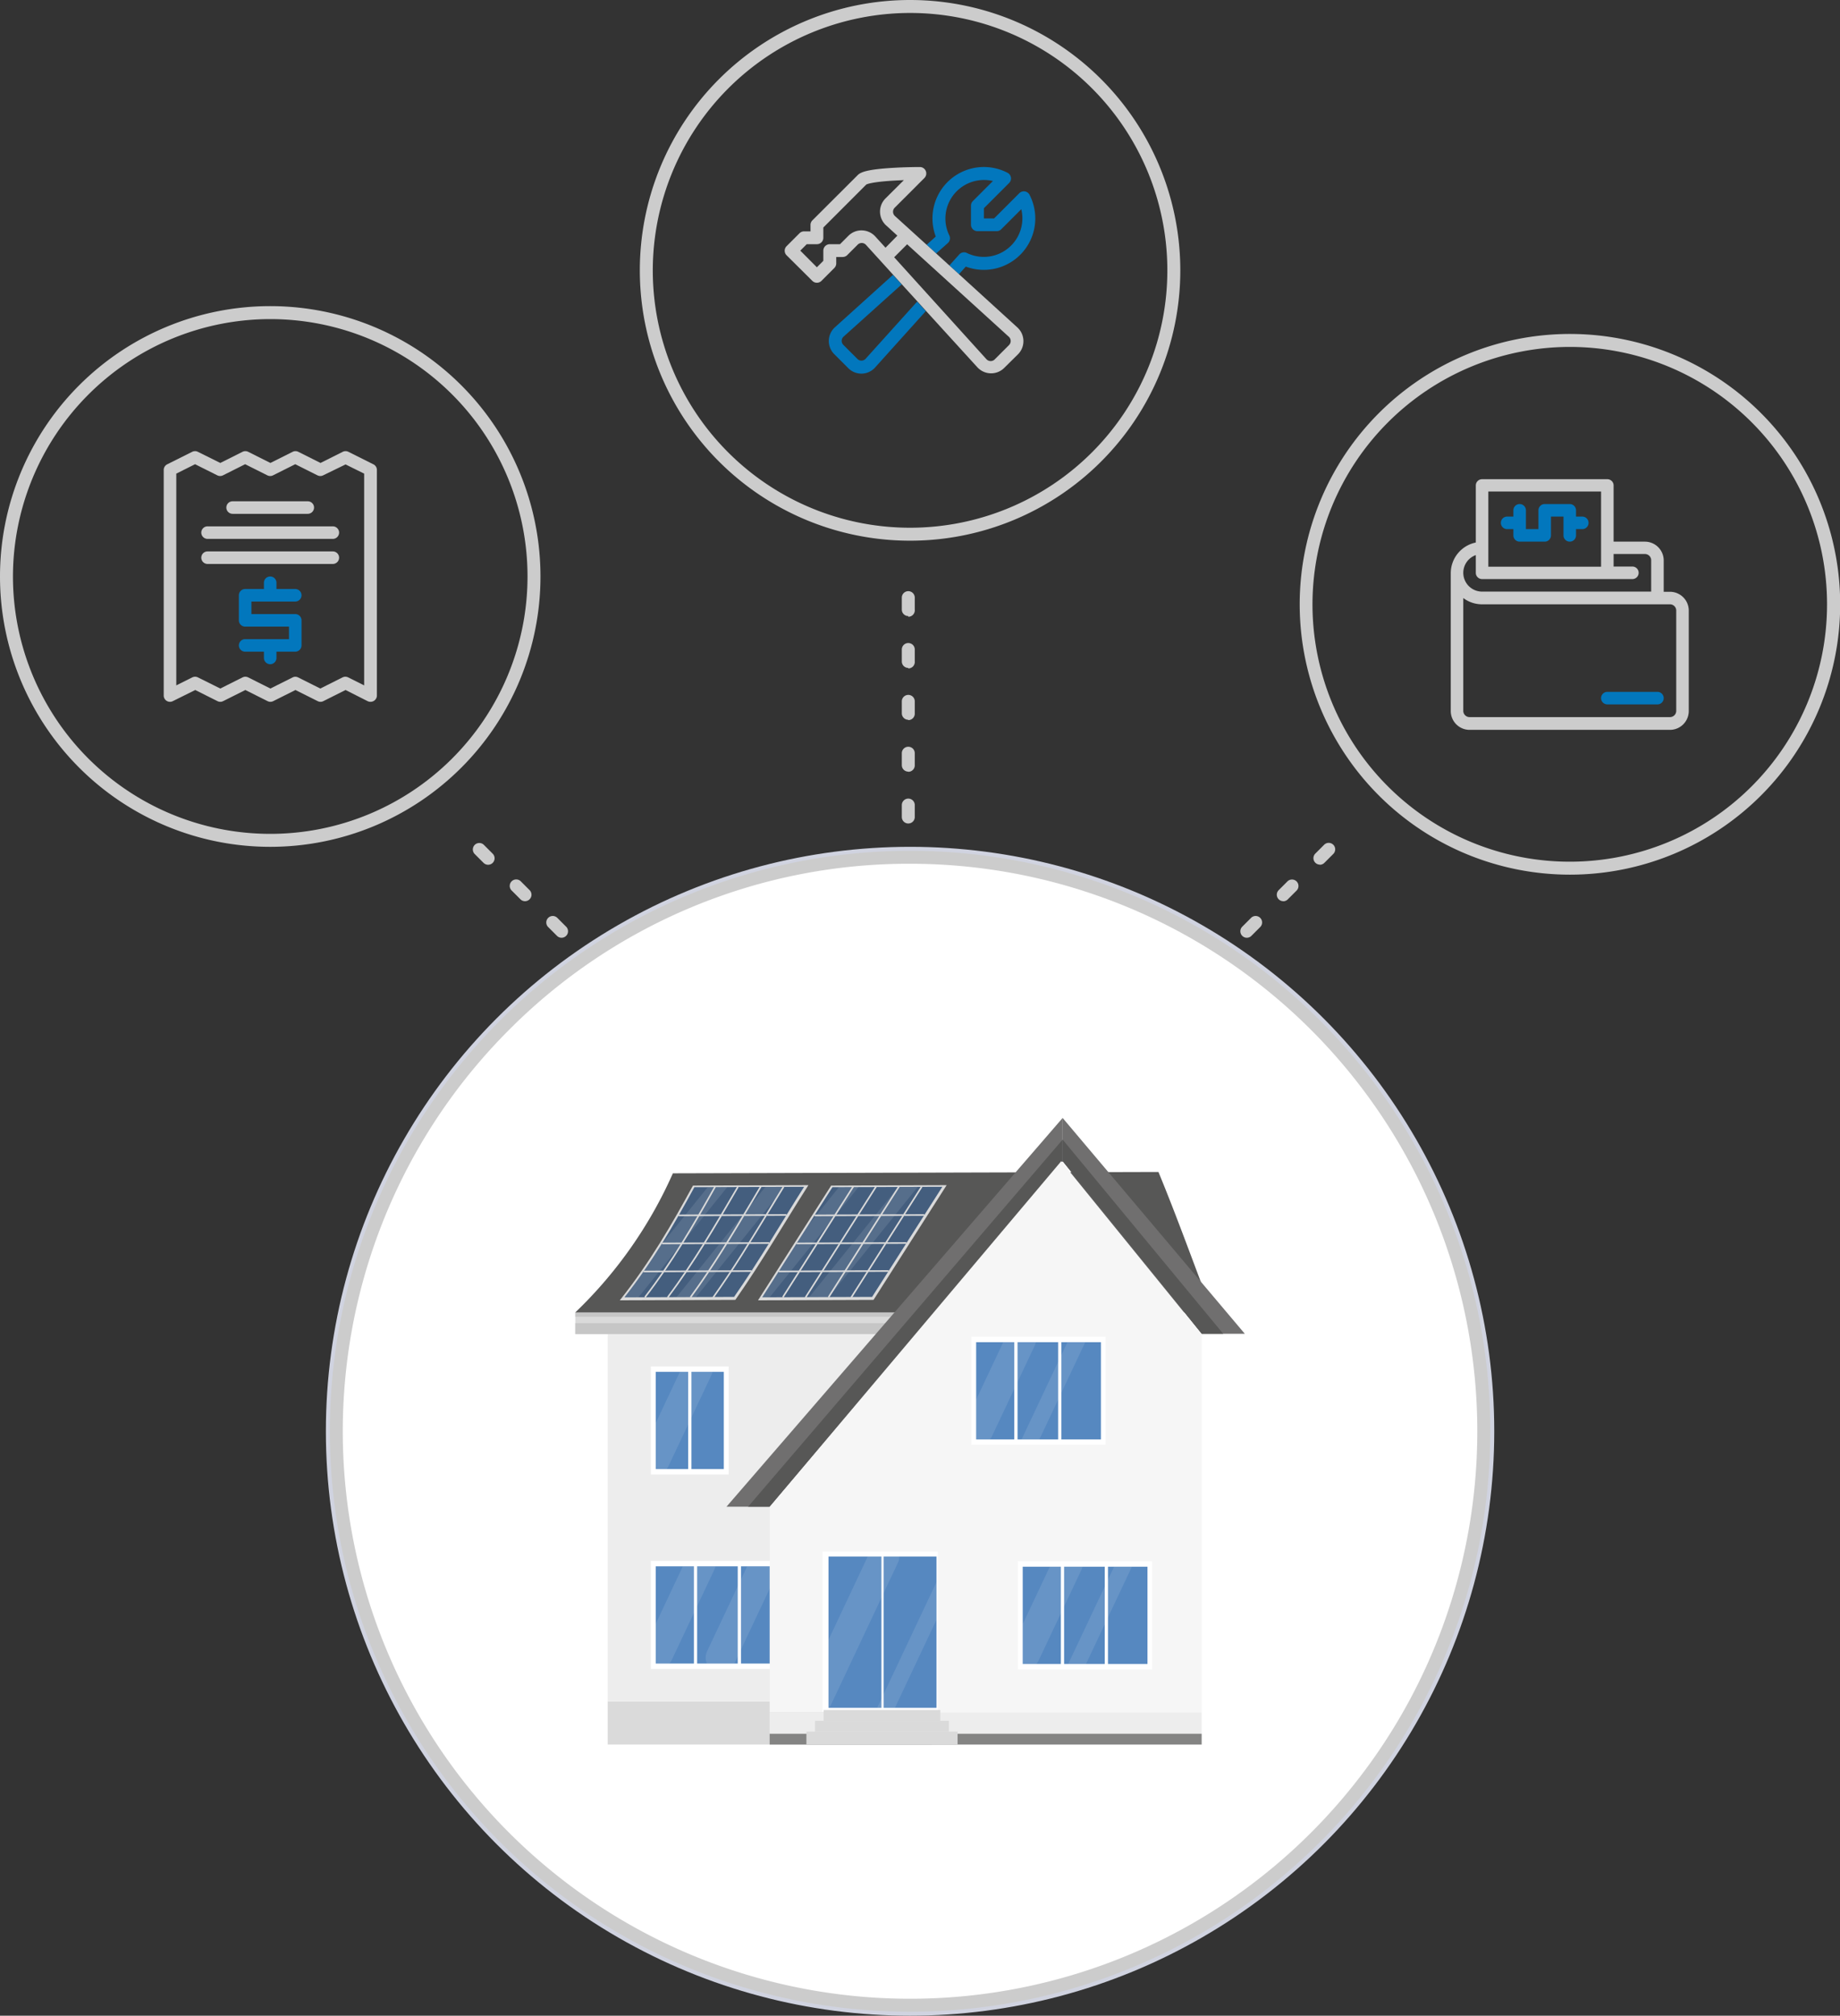 <svg xmlns="http://www.w3.org/2000/svg" xmlns:xlink="http://www.w3.org/1999/xlink" viewBox="0 0 425.96 466.44"><rect x="0" y="0" width="425.96" height="466.44" fill="#333333" stroke="none"/><defs><style>.cls-1{fill:none;}.cls-2{isolation:isolate;}.cls-3{fill:#ccc;}.cls-12,.cls-15,.cls-4{fill:#fff;}.cls-4{stroke:#d0d3e0;stroke-width:1.84px;}.cls-5{fill:#0277BD;}.cls-6{fill:#dadada;}.cls-7{fill:#ededed;}.cls-8{fill:#c6c6c6;}.cls-9{fill:#575756;}.cls-10{fill:#1d1d1b;opacity:0.5;mix-blend-mode:soft-light;}.cls-11{fill:#706f6f;}.cls-13{clip-path:url(#clip-path);}.cls-14{fill:#5688c0;}.cls-15{opacity:0.1;}.cls-16{clip-path:url(#clip-path-2);}.cls-17{fill:#f6f6f6;}.cls-18{clip-path:url(#clip-path-3);}.cls-19{clip-path:url(#clip-path-4);}.cls-20{fill:#445e7e;}.cls-21{clip-path:url(#clip-path-5);}.cls-22{clip-path:url(#clip-path-6);}.cls-23{clip-path:url(#clip-path-7);}</style><clipPath id="clip-path" transform="translate(-1 -1)"><rect class="cls-1" x="152.81" y="318.45" width="15.75" height="22.5"/></clipPath><clipPath id="clip-path-2" transform="translate(-1 -1)"><rect class="cls-1" x="152.81" y="363.45" width="28.88" height="22.5"/></clipPath><clipPath id="clip-path-3" transform="translate(-1 -1)"><rect class="cls-1" x="192.8" y="361.2" width="25" height="35"/></clipPath><clipPath id="clip-path-4" transform="translate(-1 -1)"><path class="cls-1" d="M170.94,301.11l-25.38.1c6.64-8.46,11.57-17,16.19-25.49l25.4-.09C181.77,284.11,176.84,292.63,170.94,301.11Z"/></clipPath><clipPath id="clip-path-5" transform="translate(-1 -1)"><polygon class="cls-1" points="202.89 301.11 177.45 301.2 193.71 275.72 219.15 275.63 202.89 301.11"/></clipPath><clipPath id="clip-path-6" transform="translate(-1 -1)"><rect class="cls-1" x="237.76" y="363.54" width="28.88" height="22.5"/></clipPath><clipPath id="clip-path-7" transform="translate(-1 -1)"><rect class="cls-1" x="226.98" y="311.59" width="28.88" height="22.5"/></clipPath></defs><title>savings</title><g class="cls-2"><g id="Layer_1" data-name="Layer 1"><path id="Oval-6" class="cls-3" d="M211.68,4a59.56,59.56,0,1,1-59.56,59.56A59.63,59.63,0,0,1,211.68,4m0-3a62.56,62.56,0,1,0,62.56,62.56A62.56,62.56,0,0,0,211.68,1Z" transform="translate(-1 -1)"/><path id="Oval-6-2" data-name="Oval-6" class="cls-3" d="M364.4,81.28a59.56,59.56,0,1,1-59.56,59.56A59.63,59.63,0,0,1,364.4,81.28m0-3A62.56,62.56,0,1,0,427,140.84,62.56,62.56,0,0,0,364.4,78.28Z" transform="translate(-1 -1)"/><path id="Oval-6-3" data-name="Oval-6" class="cls-3" d="M63.56,74.84A59.56,59.56,0,1,1,4,134.4,59.63,59.63,0,0,1,63.56,74.84m0-3a62.56,62.56,0,1,0,62.56,62.56A62.56,62.56,0,0,0,63.56,71.84Z" transform="translate(-1 -1)"/><path class="cls-3" d="M131,218a1.5,1.5,0,0,1-1.06-.44l-2-2a1.5,1.5,0,1,1,2.12-2.12l2,2A1.5,1.5,0,0,1,131,218Zm-8.46-8.46a1.5,1.5,0,0,1-1.06-.44l-2-2a1.5,1.5,0,1,1,2.12-2.12l2,2a1.5,1.5,0,0,1-1.06,2.56ZM114,201.11a1.5,1.5,0,0,1-1.06-.44l-2-2a1.5,1.5,0,1,1,2.12-2.12l2,2a1.5,1.5,0,0,1-1.06,2.56Z" transform="translate(-1 -1)"/><path class="cls-3" d="M289.64,218a1.5,1.5,0,0,1-1.06-2.56l2-2a1.5,1.5,0,1,1,2.12,2.12l-2,2A1.5,1.5,0,0,1,289.64,218Zm8.46-8.46A1.5,1.5,0,0,1,297,207l2-2a1.5,1.5,0,1,1,2.12,2.12l-2,2A1.5,1.5,0,0,1,298.1,209.56Zm8.46-8.46a1.5,1.5,0,0,1-1.06-2.56l2-2a1.5,1.5,0,1,1,2.12,2.12l-2,2A1.5,1.5,0,0,1,306.55,201.11Z" transform="translate(-1 -1)"/><path class="cls-3" d="M211.27,191.56a1.5,1.5,0,0,1-1.5-1.5V187.3a1.5,1.5,0,1,1,3,0v2.76A1.5,1.5,0,0,1,211.27,191.56Zm0-12a1.5,1.5,0,0,1-1.5-1.5v-2.76a1.5,1.5,0,0,1,3,0v2.76A1.5,1.5,0,0,1,211.27,179.6Zm0-12a1.5,1.5,0,0,1-1.5-1.5v-2.76a1.5,1.5,0,0,1,3,0v2.76A1.5,1.5,0,0,1,211.27,167.64Zm0-12a1.5,1.5,0,0,1-1.5-1.5v-2.76a1.5,1.5,0,1,1,3,0v2.76A1.5,1.5,0,0,1,211.27,155.68Zm0-12a1.5,1.5,0,0,1-1.5-1.5v-2.76a1.5,1.5,0,0,1,3,0v2.76A1.5,1.5,0,0,1,211.27,143.72Z" transform="translate(-1 -1)"/><circle id="Path" class="cls-4" cx="210.68" cy="331.2" r="134.32"/><g id="Path-2" data-name="Path"><path class="cls-3" d="M211.68,200.88a131.32,131.32,0,1,1-92.86,38.46,130.46,130.46,0,0,1,92.86-38.46m0-3A134.32,134.32,0,1,0,346,332.2,134.32,134.32,0,0,0,211.68,197.88Z" transform="translate(-1 -1)"/></g><path class="cls-3" d="M387.6,137.94h-1.45v-7.25a4.36,4.36,0,0,0-4.35-4.35h-7.25v-13a1.45,1.45,0,0,0-1.45-1.45h-29a1.45,1.45,0,0,0-1.45,1.45v13.2a7.26,7.26,0,0,0-5.8,7.1v31.9a4.36,4.36,0,0,0,4.35,4.35h46.4a4.36,4.36,0,0,0,4.35-4.35v-23.2A4.36,4.36,0,0,0,387.6,137.94Zm-42.05-23.2h26.1v17.4h-26.1Zm-2.9,14.75v4.1A1.45,1.45,0,0,0,344.1,135h34.8a1.45,1.45,0,1,0,0-2.9h-4.35v-2.9h7.25a1.45,1.45,0,0,1,1.45,1.45v7.25H344.1a4.35,4.35,0,0,1-1.45-8.45Zm46.4,36a1.45,1.45,0,0,1-1.45,1.45H341.2a1.45,1.45,0,0,1-1.45-1.45v-26.1a7.21,7.21,0,0,0,4.35,1.45h43.5a1.45,1.45,0,0,1,1.45,1.45Z" transform="translate(-1 -1)"/><path class="cls-5" d="M367.3,120.54h-1.45v-1.45a1.45,1.45,0,0,0-1.45-1.45h-5.8a1.45,1.45,0,0,0-1.45,1.45v4.35h-2.9v-4.35a1.45,1.45,0,0,0-2.9,0v1.45H349.9a1.45,1.45,0,1,0,0,2.9h1.45v1.45a1.45,1.45,0,0,0,1.45,1.45h5.8a1.45,1.45,0,0,0,1.45-1.45v-4.35h2.9v4.35a1.45,1.45,0,0,0,2.9,0v-1.45h1.45a1.45,1.45,0,0,0,0-2.9Z" transform="translate(-1 -1)"/><path class="cls-5" d="M384.7,164H373.1a1.45,1.45,0,1,1,0-2.9h11.6a1.45,1.45,0,1,1,0,2.9Z" transform="translate(-1 -1)"/><path class="cls-3" d="M86.75,163.4a1.44,1.44,0,0,1-.65-.15L81,160.67l-5.15,2.58a1.46,1.46,0,0,1-1.3,0l-5.15-2.58-5.15,2.58a1.46,1.46,0,0,1-1.3,0l-5.15-2.58-5.15,2.58a1.46,1.46,0,0,1-1.3,0l-5.15-2.58L41,163.25a1.45,1.45,0,0,1-2.1-1.3v-52.2a1.45,1.45,0,0,1,.8-1.3l5.8-2.9a1.46,1.46,0,0,1,1.3,0L52,108.13l5.15-2.58a1.46,1.46,0,0,1,1.3,0l5.15,2.58,5.15-2.58a1.46,1.46,0,0,1,1.3,0l5.15,2.58,5.15-2.58a1.46,1.46,0,0,1,1.3,0l5.8,2.9a1.45,1.45,0,0,1,.8,1.3v52.2a1.45,1.45,0,0,1-.69,1.23A1.44,1.44,0,0,1,86.75,163.4Zm-17.4-5.8a1.46,1.46,0,0,1,.65.15l5.15,2.58,5.15-2.58a1.46,1.46,0,0,1,1.3,0l3.7,1.85v-49L81,108.47,75.8,111a1.46,1.46,0,0,1-1.3,0l-5.15-2.58L64.2,111a1.46,1.46,0,0,1-1.3,0l-5.15-2.58L52.61,111a1.46,1.46,0,0,1-1.3,0l-5.15-2.58-4.35,2.18v49l3.7-1.85a1.46,1.46,0,0,1,1.3,0L52,160.33l5.15-2.58a1.46,1.46,0,0,1,1.3,0l5.15,2.58,5.15-2.58A1.46,1.46,0,0,1,69.35,157.6Z" transform="translate(-1 -1)"/><path class="cls-5" d="M69.35,143.1H59.2v-2.9H69.35a1.45,1.45,0,0,0,0-2.9H65v-1.45a1.45,1.45,0,1,0-2.9,0v1.45H57.75a1.45,1.45,0,0,0-1.45,1.45v5.8A1.45,1.45,0,0,0,57.75,146H67.9v2.9H57.75a1.45,1.45,0,0,0,0,2.9H62.1v1.45a1.45,1.45,0,1,0,2.9,0V151.8h4.35a1.45,1.45,0,0,0,1.45-1.45v-5.8A1.45,1.45,0,0,0,69.35,143.1Z" transform="translate(-1 -1)"/><path class="cls-3" d="M72.25,119.9H54.85a1.45,1.45,0,1,1,0-2.9h17.4a1.45,1.45,0,1,1,0,2.9Z" transform="translate(-1 -1)"/><path class="cls-3" d="M78.05,125.7h-29a1.45,1.45,0,0,1,0-2.9h29a1.45,1.45,0,0,1,0,2.9Z" transform="translate(-1 -1)"/><path class="cls-3" d="M78.05,131.5h-29a1.45,1.45,0,1,1,0-2.9h29a1.45,1.45,0,1,1,0,2.9Z" transform="translate(-1 -1)"/><path class="cls-1" d="M206.19,53.16a4.31,4.31,0,0,1-.15-6.26l4.21-4.21-2.1.1c-5.24.29-6.43.82-6.61.93l-9.94,9.94V56a1.49,1.49,0,0,1-1.49,1.49h-2.36L186.27,59l3.85,3.85,1.49-1.49V59a1.49,1.49,0,0,1,1.49-1.49h2.36l1.92-1.92a4.29,4.29,0,0,1,3.06-1.28h0a4.34,4.34,0,0,1,3.2,1.42L206,58.32l2.8-2.8Z" transform="translate(-1 -1)"/><path class="cls-1" d="M211,57.53l-3,3L229.37,84a1.33,1.33,0,0,0,2,0l3.23-3.23h0a1.33,1.33,0,0,0,0-2Z" transform="translate(-1 -1)"/><path class="cls-1" d="M223.1,59.91a1.48,1.48,0,0,1,1.76-.34,8.84,8.84,0,0,0,3.92.91,8.93,8.93,0,0,0,8.67-11l-4.65,4.65a1.5,1.5,0,0,1-1.05.43H227.3A1.49,1.49,0,0,1,225.81,53V48.58a1.49,1.49,0,0,1,.43-1.05l4.65-4.65a8.93,8.93,0,0,0-10.13,12.6h0a1.49,1.49,0,0,1-.34,1.76l-2.68,2.41,3.08,2.8Z" transform="translate(-1 -1)"/><polygon class="cls-1" points="212.31 69.8 209.32 66.51 212.31 69.8 212.31 69.8"/><path class="cls-5" d="M220.43,57.24a1.49,1.49,0,0,0,.34-1.76h0a8.82,8.82,0,0,1-.91-3.92,8.93,8.93,0,0,1,11-8.67l-4.65,4.65a1.49,1.49,0,0,0-.43,1.05V53a1.49,1.49,0,0,0,1.49,1.49h4.46a1.5,1.5,0,0,0,1.05-.43l4.65-4.65a8.93,8.93,0,0,1-12.6,10.13,1.48,1.48,0,0,0-1.76.34l-2.28,2.54-3.08-2.8L223,64.45l1.58-1.76a11.91,11.91,0,0,0,16.09-11.14,12,12,0,0,0-1.33-5.47,1.48,1.48,0,0,0-2.37-.37l-5.84,5.84h-2.36V49.19l5.84-5.84a1.48,1.48,0,0,0-.37-2.37,11.9,11.9,0,0,0-16.61,14.76l-2.11,1.9,2.21,2Z" transform="translate(-1 -1)"/><path class="cls-5" d="M201.41,84h0a1.31,1.31,0,0,1-1.93.05l-3.23-3.23a1.31,1.31,0,0,1,.05-1.93l13.43-12.07.59.65-2.6-2.86L194.31,76.71a4.29,4.29,0,0,0-.17,6.25l3.23,3.23a4.27,4.27,0,0,0,3,1.27h.12A4.27,4.27,0,0,0,203.62,86l11.7-13-2-2.21Z" transform="translate(-1 -1)"/><polygon class="cls-3" points="235.5 75.7 235.5 75.71 235.51 75.71 235.5 75.7"/><path class="cls-3" d="M223,64.45l-7.48-6.8L208.19,51a1.33,1.33,0,0,1,0-2L215,42.19a1.49,1.49,0,0,0-1.05-2.54c-.12,0-3.05,0-6.22.19-6.05.36-7.53,1-8.22,1.73L189.06,52a1.49,1.49,0,0,0-.43,1.05v1.49h-1.49a1.5,1.5,0,0,0-1.05.43l-3,3a1.49,1.49,0,0,0,0,2.1L189.06,66a1.49,1.49,0,0,0,2.1,0l3-3a1.49,1.49,0,0,0,.43-1.05V60.47h1.49a1.5,1.5,0,0,0,1.05-.43l2.36-2.36a1.33,1.33,0,0,1,2,0l6.3,6.93,2.6,2.86,3,3.29h0l2,2.21,11.85,13a4.34,4.34,0,0,0,3.2,1.42,4.29,4.29,0,0,0,3.06-1.28L236.65,83a4.3,4.3,0,0,0-.15-6.25Zm-17-6.13-2.36-2.59a4.34,4.34,0,0,0-3.2-1.42h0a4.29,4.29,0,0,0-3.06,1.28l-1.92,1.92h-2.36A1.49,1.49,0,0,0,191.6,59v2.36l-1.49,1.49L186.27,59l1.49-1.49h2.36A1.49,1.49,0,0,0,191.6,56V53.65l9.94-9.94c.19-.11,1.37-.63,6.61-.93l2.1-.1L206,46.91a4.31,4.31,0,0,0,.15,6.26l2.59,2.36Zm28.57,22.55h0l-3.23,3.23a1.33,1.33,0,0,1-2,0L208,60.53l3-3,23.52,21.38a1.33,1.33,0,0,1,0,2Z" transform="translate(-1 -1)"/><rect class="cls-6" x="140.68" y="393.7" width="75" height="10"/><rect class="cls-7" x="140.68" y="308.7" width="75" height="85"/><rect class="cls-6" x="133.18" y="303.7" width="82.5" height="5"/><rect class="cls-8" x="133.18" y="303.7" width="82.5" height="1"/><rect class="cls-8" x="133.18" y="306.2" width="82.5" height="2.5"/><path class="cls-9" d="M281.68,304.7H134.18a101.42,101.42,0,0,0,22.59-32.19l112.41-.31C273.64,283,277.51,293.88,281.68,304.7Z" transform="translate(-1 -1)"/><rect class="cls-7" x="178.18" y="396.2" width="100" height="7.5"/><rect class="cls-10" x="178.18" y="401.2" width="100" height="2.5"/><polygon class="cls-11" points="178.18 348.66 246 268.7 246 258.7 168.18 348.66 178.18 348.66"/><polygon class="cls-9" points="178.18 348.66 246 268.7 246 263.7 173.18 348.66 178.18 348.66"/><polygon class="cls-11" points="278.18 308.65 246 268.7 246 258.7 288.18 308.65 278.18 308.65"/><polygon class="cls-9" points="278.18 308.65 246 268.7 246 263.7 283.18 308.65 278.18 308.65"/><rect class="cls-12" x="150.68" y="316.2" width="18" height="25"/><g class="cls-13"><rect class="cls-14" x="151.81" y="317.45" width="15.75" height="22.5"/><rect class="cls-15" x="154.11" y="313.16" width="6.93" height="30.15" rx="3.47" ry="3.47" transform="translate(154.16 -36.85) rotate(25.26)"/></g><rect class="cls-12" x="159.31" y="317.09" width="0.75" height="23.34"/><rect class="cls-12" x="150.68" y="361.2" width="33" height="25"/><g class="cls-16"><rect class="cls-14" x="151.81" y="362.45" width="28.88" height="22.5"/><path class="cls-15" d="M172.73,359h0a3.47,3.47,0,0,1,3.47,3.47v23.22a3.46,3.46,0,0,1-3.46,3.46h0a3.47,3.47,0,0,1-3.47-3.47V362.51a3.47,3.47,0,0,1,3.47-3.47Z" transform="translate(175.19 -38.93) rotate(25.26)"/><rect class="cls-15" x="154.82" y="358.1" width="6.93" height="30.15" rx="3.47" ry="3.47" transform="translate(173.41 -32.86) rotate(25.26)"/></g><rect class="cls-12" x="170.79" y="362.2" width="0.75" height="23.18"/><rect class="cls-12" x="160.64" y="362.2" width="0.75" height="23.18"/><rect class="cls-8" x="237.68" y="303.7" width="18" height="25"/><rect class="cls-14" x="238.8" y="304.95" width="15.75" height="22.5"/><rect class="cls-17" x="246.31" y="304.95" width="0.75" height="22.5"/><polygon class="cls-17" points="245.68 268.7 278.18 308.7 278.18 396.2 178.18 396.2 178.18 348.7 245.68 268.7"/><rect class="cls-12" x="186.25" y="365.22" width="37.04" height="26.67" transform="translate(582.32 172.78) rotate(90)"/><g class="cls-18"><rect class="cls-14" x="191.8" y="360.2" width="25" height="35"/><path class="cls-15" d="M198,356h0a3.47,3.47,0,0,1,3.47,3.47v36A3.47,3.47,0,0,1,198,399h0a3.47,3.47,0,0,1-3.47-3.47v-36A3.46,3.46,0,0,1,198,356Z" transform="translate(178.89 -49.37) rotate(25.24)"/><path class="cls-15" d="M205.09,398.38h0a1.86,1.86,0,0,0,2.48-.89l14.32-30.33a1.86,1.86,0,0,0-.89-2.48h0a1.86,1.86,0,0,0-2.48.89L204.2,395.9A1.86,1.86,0,0,0,205.09,398.38Z" transform="translate(-1 -1)"/></g><rect class="cls-12" x="204.05" y="359.96" width="0.5" height="35.37"/><rect class="cls-6" x="190.68" y="395.7" width="27" height="2.5"/><rect class="cls-6" x="188.68" y="398.2" width="31" height="2.5"/><rect class="cls-6" x="186.68" y="400.7" width="35" height="3"/><path class="cls-6" d="M144.48,301.9c7-8.8,12.14-17.74,16.94-26.55l26.73-.1c-5.64,8.84-10.75,17.71-16.92,26.55Z" transform="translate(-1 -1)"/><g class="cls-19"><path class="cls-20" d="M170.94,301.11l-25.38.1c6.64-8.46,11.57-17,16.19-25.49l25.4-.09C181.77,284.11,176.84,292.63,170.94,301.11Z" transform="translate(-1 -1)"/><rect class="cls-15" x="155.39" y="268.17" width="3.51" height="39.85" transform="translate(214.62 -35.82) rotate(38.88)"/><rect class="cls-15" x="167.97" y="268.84" width="3.51" height="40.27" transform="translate(217.96 -43.52) rotate(38.88)"/></g><path class="cls-6" d="M150.46,301.3l-.29-.23c6.35-8.27,11.11-16.47,16.23-25.57l.32.18C161.6,284.8,156.83,293,150.46,301.3Z" transform="translate(-1 -1)"/><path class="cls-6" d="M155.72,301.33l-.3-.22c6.15-8.2,11-16.58,15.74-24.69l.51-.88.32.19-.51.88C166.76,284.72,161.88,293.11,155.72,301.33Z" transform="translate(-1 -1)"/><path class="cls-6" d="M161,301.31l-.3-.22c5.4-7.38,9.89-14.91,14.24-22.2l2-3.38.32.19-2,3.38C170.91,286.38,166.41,293.92,161,301.31Z" transform="translate(-1 -1)"/><path class="cls-6" d="M166.25,301.35l-.3-.21c4.68-6.56,8.75-13.26,12.69-19.73,1.19-2,2.37-3.9,3.57-5.85l.32.19c-1.2,1.95-2.39,3.89-3.57,5.84C175,288.08,170.94,294.78,166.25,301.35Z" transform="translate(-1 -1)"/><rect class="cls-6" x="158.1" y="282.02" width="24.97" height="0.37" transform="translate(-2.13 -0.32) rotate(-0.23)"/><rect class="cls-6" x="154.24" y="288.51" width="24.83" height="0.37" transform="translate(-2.15 -0.33) rotate(-0.23)"/><rect class="cls-6" x="149.97" y="295" width="24.98" height="0.37" transform="translate(-2.12 -0.38) rotate(-0.22)"/><polygon class="cls-6" points="175.48 300.9 192.41 274.35 219.15 274.25 202.22 300.8 175.48 300.9"/><g class="cls-21"><polygon class="cls-20" points="201.89 300.11 176.45 300.2 192.71 274.72 218.15 274.63 201.89 300.11"/><rect class="cls-15" x="185.46" y="268.53" width="3.51" height="39.85" transform="translate(221.52 -54.61) rotate(38.88)"/><rect class="cls-15" x="198.04" y="269.2" width="3.51" height="40.27" transform="matrix(0.78, 0.63, -0.63, 0.78, 224.86, -62.31)"/></g><rect class="cls-6" x="175.21" y="288.21" width="30.34" height="0.37" transform="translate(-156.14 293.11) rotate(-57.52)"/><rect class="cls-6" x="180.48" y="288.24" width="30.35" height="0.37" transform="translate(-153.73 297.57) rotate(-57.52)"/><rect class="cls-6" x="185.78" y="288.22" width="30.34" height="0.37" transform="translate(-151.25 302.09) rotate(-57.53)"/><rect class="cls-6" x="191.04" y="288.26" width="30.35" height="0.37" transform="translate(-148.85 306.49) rotate(-57.52)"/><rect class="cls-6" x="189.53" y="282.03" width="25.44" height="0.37" transform="translate(-2.07 -0.23) rotate(-0.22)"/><rect class="cls-6" x="185.4" y="288.51" width="25.44" height="0.37" transform="translate(-2.15 -0.21) rotate(-0.23)"/><rect class="cls-6" x="181.27" y="294.99" width="25.44" height="0.37" transform="translate(-2.12 -0.26) rotate(-0.22)"/><rect class="cls-12" x="235.63" y="361.29" width="31.1" height="25"/><g class="cls-22"><rect class="cls-14" x="236.76" y="362.54" width="28.88" height="22.5"/><rect class="cls-15" x="254.37" y="358.44" width="3.73" height="30.15" transform="translate(183 -74.64) rotate(25.27)"/><path class="cls-15" d="M243.24,358.19h0a3.47,3.47,0,0,1,3.47,3.47v23.22a3.47,3.47,0,0,1-3.47,3.47h0a3.46,3.46,0,0,1-3.46-3.46V361.65A3.47,3.47,0,0,1,243.24,358.19Z" transform="translate(181.72 -69.13) rotate(25.28)"/></g><rect class="cls-12" x="255.75" y="362.29" width="0.75" height="23.18"/><rect class="cls-12" x="245.59" y="362.29" width="0.75" height="23.18"/><rect class="cls-12" x="224.85" y="309.34" width="31.1" height="25"/><g class="cls-23"><rect class="cls-14" x="225.98" y="310.59" width="28.88" height="22.5"/><rect class="cls-15" x="243.59" y="306.49" width="3.73" height="30.15" transform="translate(159.77 -75.01) rotate(25.27)"/><path class="cls-15" d="M232.46,306.24h0a3.47,3.47,0,0,1,3.47,3.47v23.22a3.46,3.46,0,0,1-3.46,3.46h0a3.47,3.47,0,0,1-3.47-3.47V309.7a3.47,3.47,0,0,1,3.47-3.47Z" transform="translate(158.37 -69.48) rotate(25.26)"/></g><rect class="cls-12" x="244.96" y="310.34" width="0.75" height="23.18"/><rect class="cls-12" x="234.81" y="310.34" width="0.75" height="23.18"/></g></g></svg>
